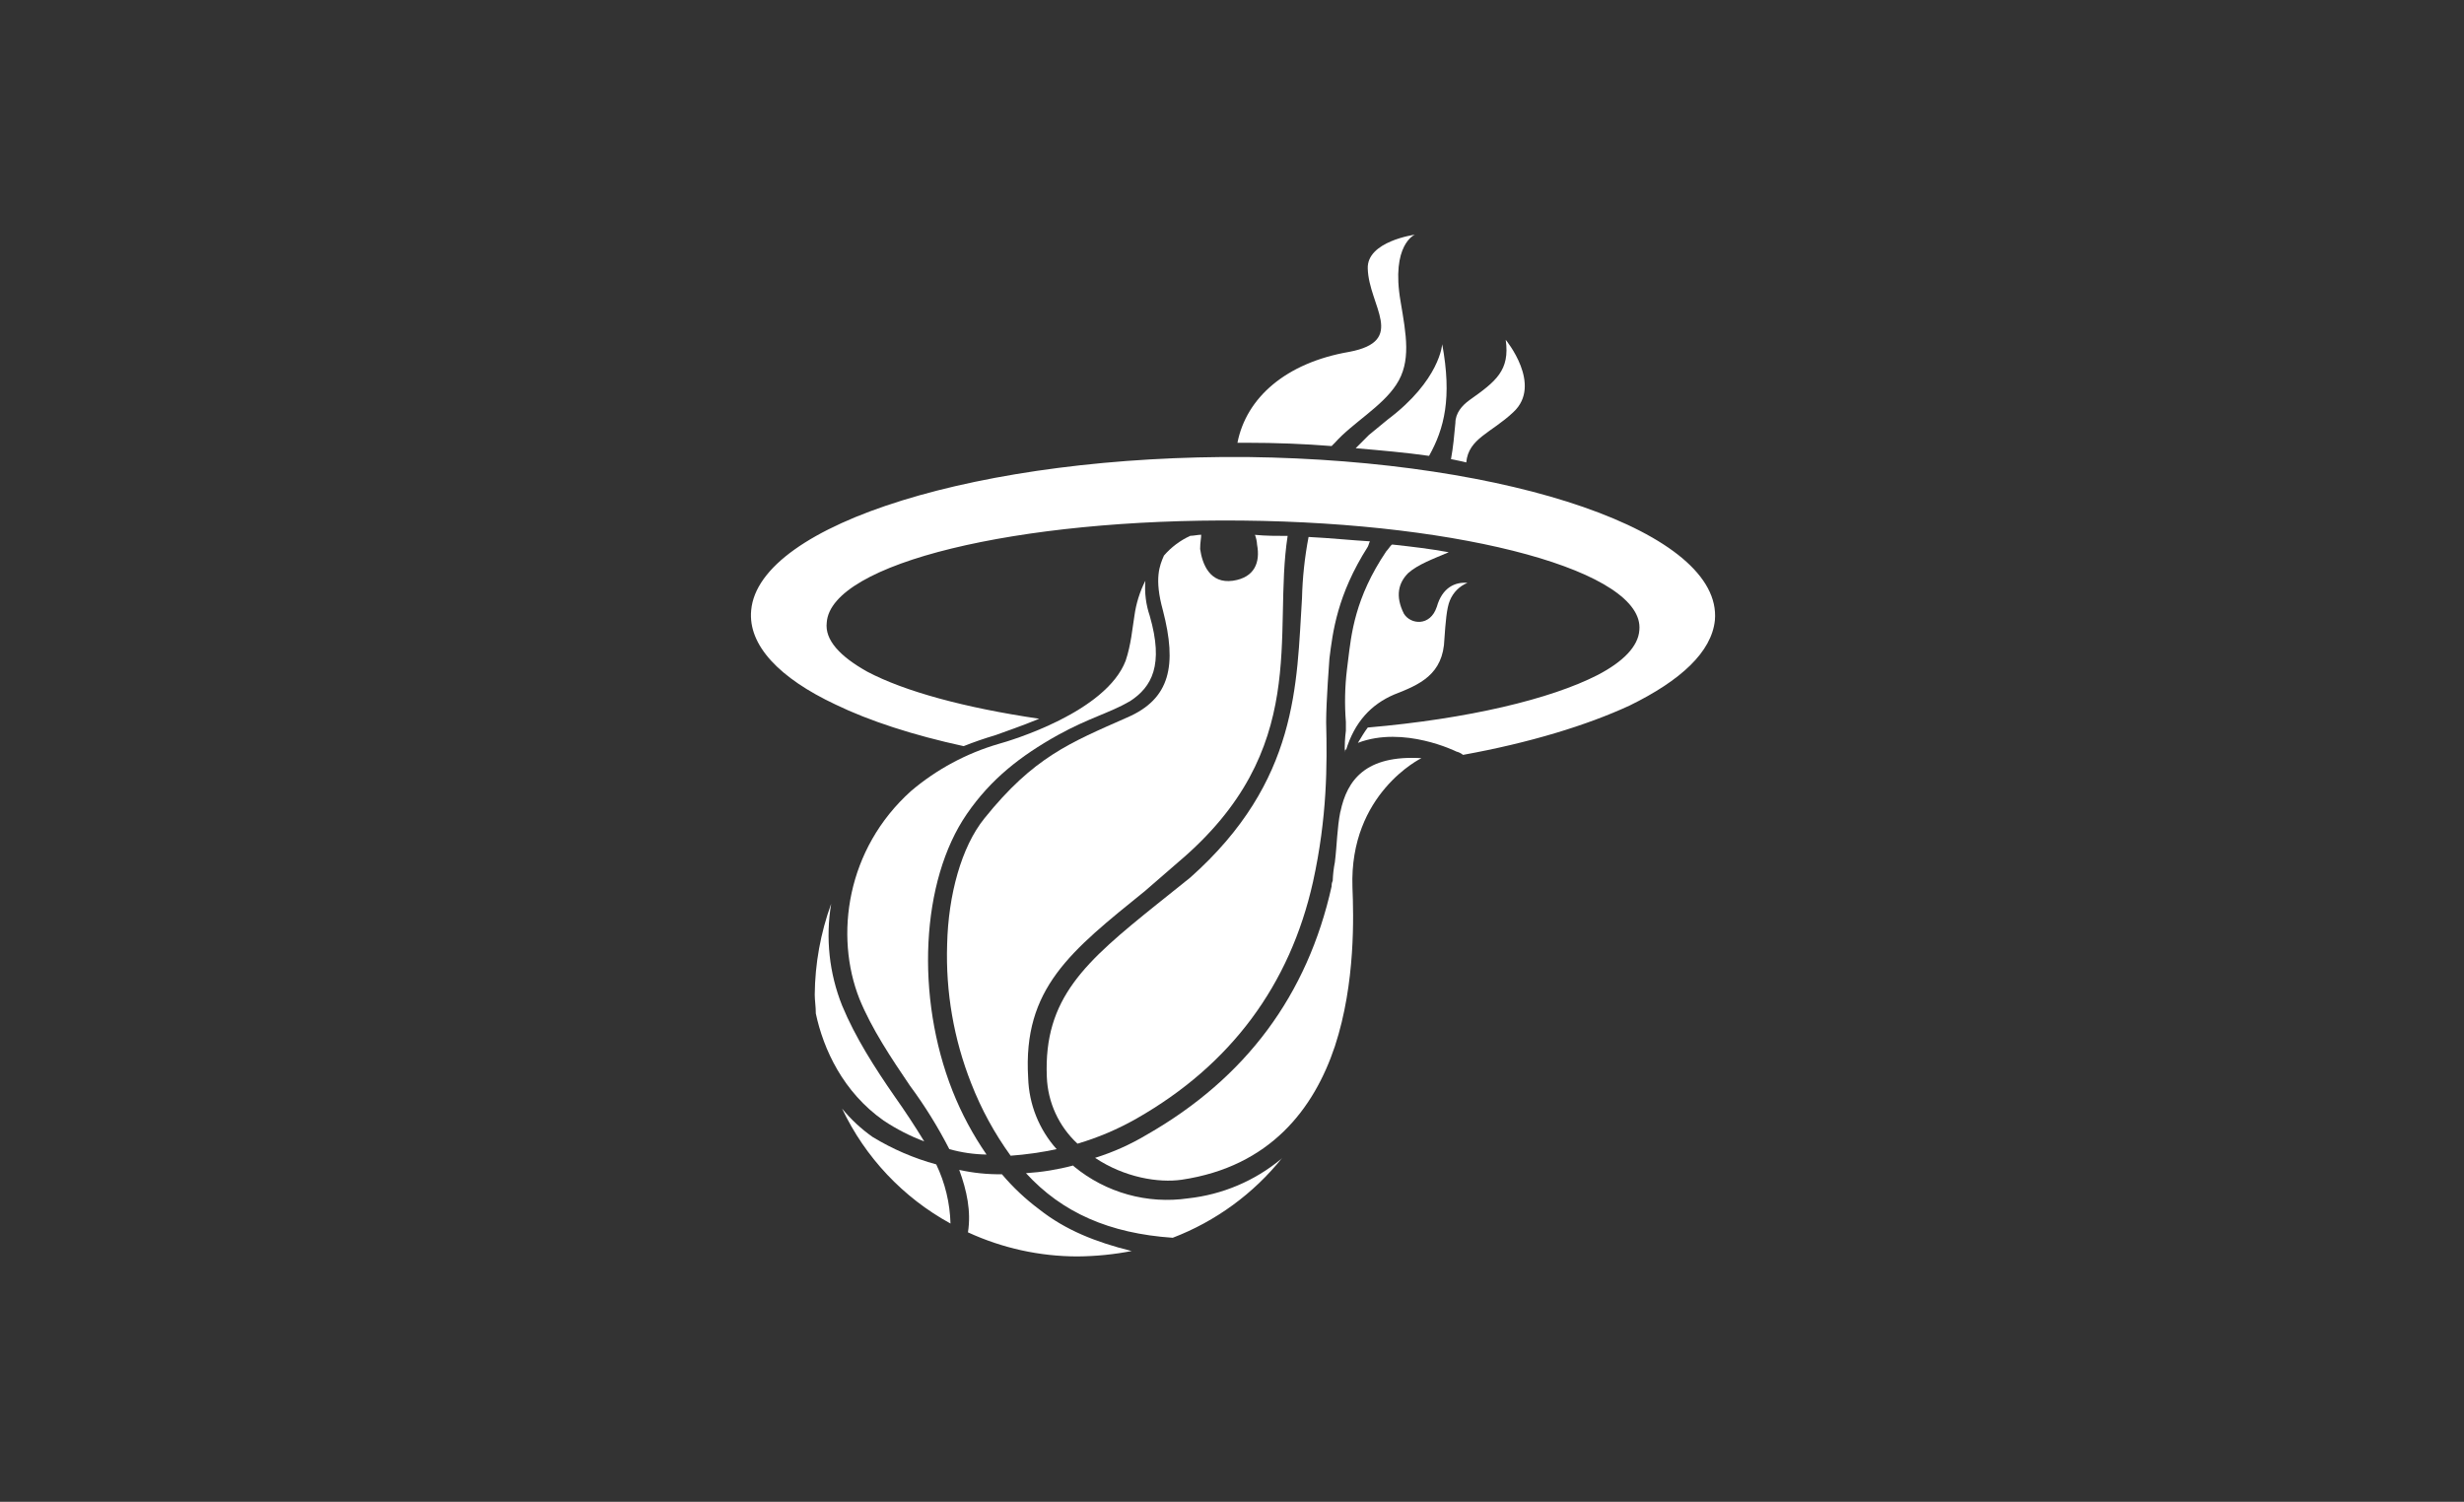 <?xml version="1.0" encoding="UTF-8"?>
<svg xmlns="http://www.w3.org/2000/svg" width="105" height="64" viewBox="0 0 105 64" fill="none">
  <rect x="0" y="0" width="105" height="64" fill="#333333" stroke="none"/>
  <path fill-rule="evenodd" clip-rule="evenodd" d="M62.483 19.707C62.575 18.68 63.556 18.448 64.491 17.562C65.75 16.395 64.164 14.481 64.164 14.481C64.35 15.788 63.744 16.254 62.625 17.047C62.299 17.281 62.019 17.608 62.019 18.028C61.972 18.543 61.926 19.055 61.832 19.567C62.067 19.613 62.299 19.659 62.485 19.707H62.483ZM59.124 17.888C58.844 18.122 58.563 18.354 58.331 18.54L57.771 19.101C58.844 19.193 59.917 19.287 60.898 19.427C61.55 18.26 61.878 16.953 61.458 14.667C61.458 14.667 61.366 16.206 59.126 17.886L59.124 17.888ZM53.151 18.869C54.364 18.869 55.577 18.915 56.744 19.009L56.884 18.869C57.631 18.028 58.89 17.329 59.498 16.395C60.151 15.414 59.919 14.249 59.684 12.848C59.264 10.421 60.291 10.001 60.291 10.001C60.291 10.001 58.237 10.281 58.285 11.448C58.331 13.036 59.965 14.529 57.493 14.995C54.786 15.462 53.107 16.955 52.732 18.869H53.153H53.151Z" fill="white"></path>
  <path fill-rule="evenodd" clip-rule="evenodd" d="M34.763 43.181C35.089 44.72 35.93 46.542 37.657 47.755C38.197 48.114 38.776 48.411 39.385 48.642C38.987 47.989 38.567 47.351 38.126 46.728C37.285 45.515 36.446 44.208 35.886 42.854C35.336 41.478 35.175 39.977 35.419 38.515C34.968 39.757 34.731 41.066 34.719 42.388C34.719 42.622 34.765 42.9 34.765 43.181H34.763Z" fill="white"></path>
  <path fill-rule="evenodd" clip-rule="evenodd" d="M36.627 42.576C37.142 43.835 37.981 45.096 38.773 46.263C39.407 47.118 39.968 48.024 40.453 48.969C40.969 49.116 41.503 49.193 42.04 49.201C41.457 48.356 40.971 47.449 40.593 46.495C39.005 42.482 39.24 37.535 41.2 34.689C42.226 33.196 43.487 32.215 45.073 31.328C46.426 30.581 47.267 30.395 48.154 29.881C49.086 29.274 49.601 28.341 48.994 26.241C48.831 25.762 48.769 25.254 48.808 24.748C48.57 25.216 48.413 25.721 48.342 26.241C48.25 26.802 48.202 27.454 47.969 28.155C47.129 30.349 43.069 31.562 42.555 31.702C41.183 32.102 39.911 32.785 38.822 33.71C36.069 36.184 35.555 39.869 36.627 42.576Z" fill="white"></path>
  <path fill-rule="evenodd" clip-rule="evenodd" d="M53.476 22.788C53.529 22.922 53.56 23.064 53.568 23.209C53.708 23.955 53.476 24.608 52.541 24.748C51.56 24.888 51.234 24.047 51.142 23.395C51.142 23.114 51.188 22.928 51.188 22.788C51.048 22.788 50.862 22.834 50.722 22.834C50.293 23.031 49.91 23.317 49.601 23.675C49.415 24.095 49.18 24.656 49.555 26.009C50.161 28.343 49.881 29.788 48.015 30.583C45.589 31.656 44.048 32.262 41.948 34.877C40.967 36.09 40.409 38.144 40.361 40.243C40.294 42.268 40.643 44.286 41.388 46.171C41.814 47.264 42.379 48.3 43.067 49.251C43.726 49.203 44.38 49.109 45.027 48.971C44.278 48.135 43.847 47.059 43.814 45.938C43.579 42.111 45.633 40.526 48.806 37.958L50.205 36.744C55.898 31.938 54.219 27.038 54.871 22.838C54.405 22.838 53.936 22.838 53.47 22.792L53.476 22.788Z" fill="white"></path>
  <path fill-rule="evenodd" clip-rule="evenodd" d="M55.763 22.881C55.598 23.742 55.504 24.617 55.483 25.495C55.251 29.134 55.343 33.288 50.723 37.396L49.323 38.517C46.243 40.991 44.469 42.53 44.609 45.891C44.649 46.977 45.12 48.001 45.916 48.738C46.795 48.48 47.642 48.118 48.437 47.665C52.45 45.377 54.97 41.972 55.951 37.584C56.558 34.829 56.558 32.592 56.512 30.77C56.512 29.883 56.652 28.064 56.652 28.064C56.792 26.945 56.978 25.357 58.285 23.303C58.331 23.211 58.331 23.163 58.377 23.069C57.583 23.023 56.696 22.929 55.763 22.883V22.881Z" fill="white"></path>
  <path fill-rule="evenodd" clip-rule="evenodd" d="M57.116 34.595C56.976 35.296 56.976 35.994 56.884 36.741C56.832 37.002 56.802 37.268 56.792 37.534C56.758 37.607 56.742 37.686 56.746 37.768C55.719 42.388 53.107 45.935 48.859 48.361C48.169 48.773 47.433 49.102 46.665 49.342C47.924 50.183 49.371 50.415 50.352 50.275C54.134 49.714 55.999 47.242 56.886 44.582C57.773 41.876 57.679 38.983 57.633 37.816C57.492 33.803 60.573 32.309 60.573 32.309C58.193 32.169 57.401 33.242 57.12 34.595H57.116Z" fill="white"></path>
  <path fill-rule="evenodd" clip-rule="evenodd" d="M54.596 49.389C53.467 50.326 52.088 50.909 50.629 51.068C48.893 51.321 47.13 50.83 45.774 49.715L45.728 49.669C45.072 49.843 44.4 49.952 43.721 49.995C45.26 51.675 47.268 52.562 49.974 52.748C51.804 52.047 53.414 50.872 54.64 49.341L54.594 49.387L54.596 49.389ZM40.504 52.141C40.481 51.269 40.274 50.41 39.897 49.621C38.946 49.362 38.034 48.968 37.191 48.456C36.702 48.113 36.262 47.705 35.884 47.243C36.869 49.322 38.486 51.037 40.504 52.141ZM48.203 53.308C46.709 52.936 45.402 52.422 44.283 51.535C43.7 51.1 43.166 50.598 42.696 50.041C42.083 50.05 41.474 49.987 40.876 49.855C41.202 50.742 41.389 51.629 41.248 52.516C42.712 53.191 44.304 53.541 45.914 53.543C46.699 53.536 47.479 53.459 48.248 53.308C48.234 53.308 48.217 53.308 48.203 53.308ZM61.224 25.868C60.944 26.709 60.103 26.615 59.823 26.149C59.45 25.402 59.59 24.841 60.009 24.421C60.429 24.049 61.082 23.814 61.736 23.534C60.99 23.394 60.197 23.3 59.356 23.208H59.31C59.218 23.3 59.17 23.394 59.078 23.488C57.725 25.494 57.585 27.035 57.445 28.154L57.399 28.527C57.309 29.269 57.294 30.02 57.353 30.767V31.139C57.313 31.448 57.298 31.76 57.307 32.072C57.307 31.931 57.353 31.886 57.353 31.98C57.725 30.767 58.426 30.02 59.407 29.599C60.479 29.179 61.506 28.759 61.552 27.219C61.598 26.567 61.644 25.912 61.786 25.586C61.925 25.247 62.194 24.977 62.533 24.839C62.019 24.793 61.46 25.026 61.226 25.866L61.224 25.868Z" fill="white"></path>
  <path fill-rule="evenodd" clip-rule="evenodd" d="M53.15 19.476C41.808 19.382 32.336 22.322 32.01 26.01C31.87 27.503 33.223 28.904 35.603 30.023C37.05 30.724 38.916 31.33 41.064 31.797C41.507 31.621 41.959 31.464 42.417 31.33C42.791 31.19 43.49 30.958 44.285 30.63C41.112 30.163 38.544 29.463 36.958 28.624C35.791 27.971 35.139 27.271 35.231 26.524C35.417 24.004 43.352 22.09 52.918 22.184C62.487 22.278 70.091 24.378 69.859 26.85C69.813 27.551 69.159 28.203 68.085 28.764C66.08 29.791 62.579 30.632 58.285 31.004C58.145 31.19 58.005 31.424 57.865 31.657C59.824 30.91 62.064 32.029 62.064 32.029C62.167 32.054 62.263 32.102 62.344 32.169C65.191 31.654 67.617 30.91 69.439 30.069C71.633 28.996 72.938 27.781 73.078 26.43C73.404 22.697 64.442 19.616 53.15 19.476Z" fill="white"></path>
</svg>
